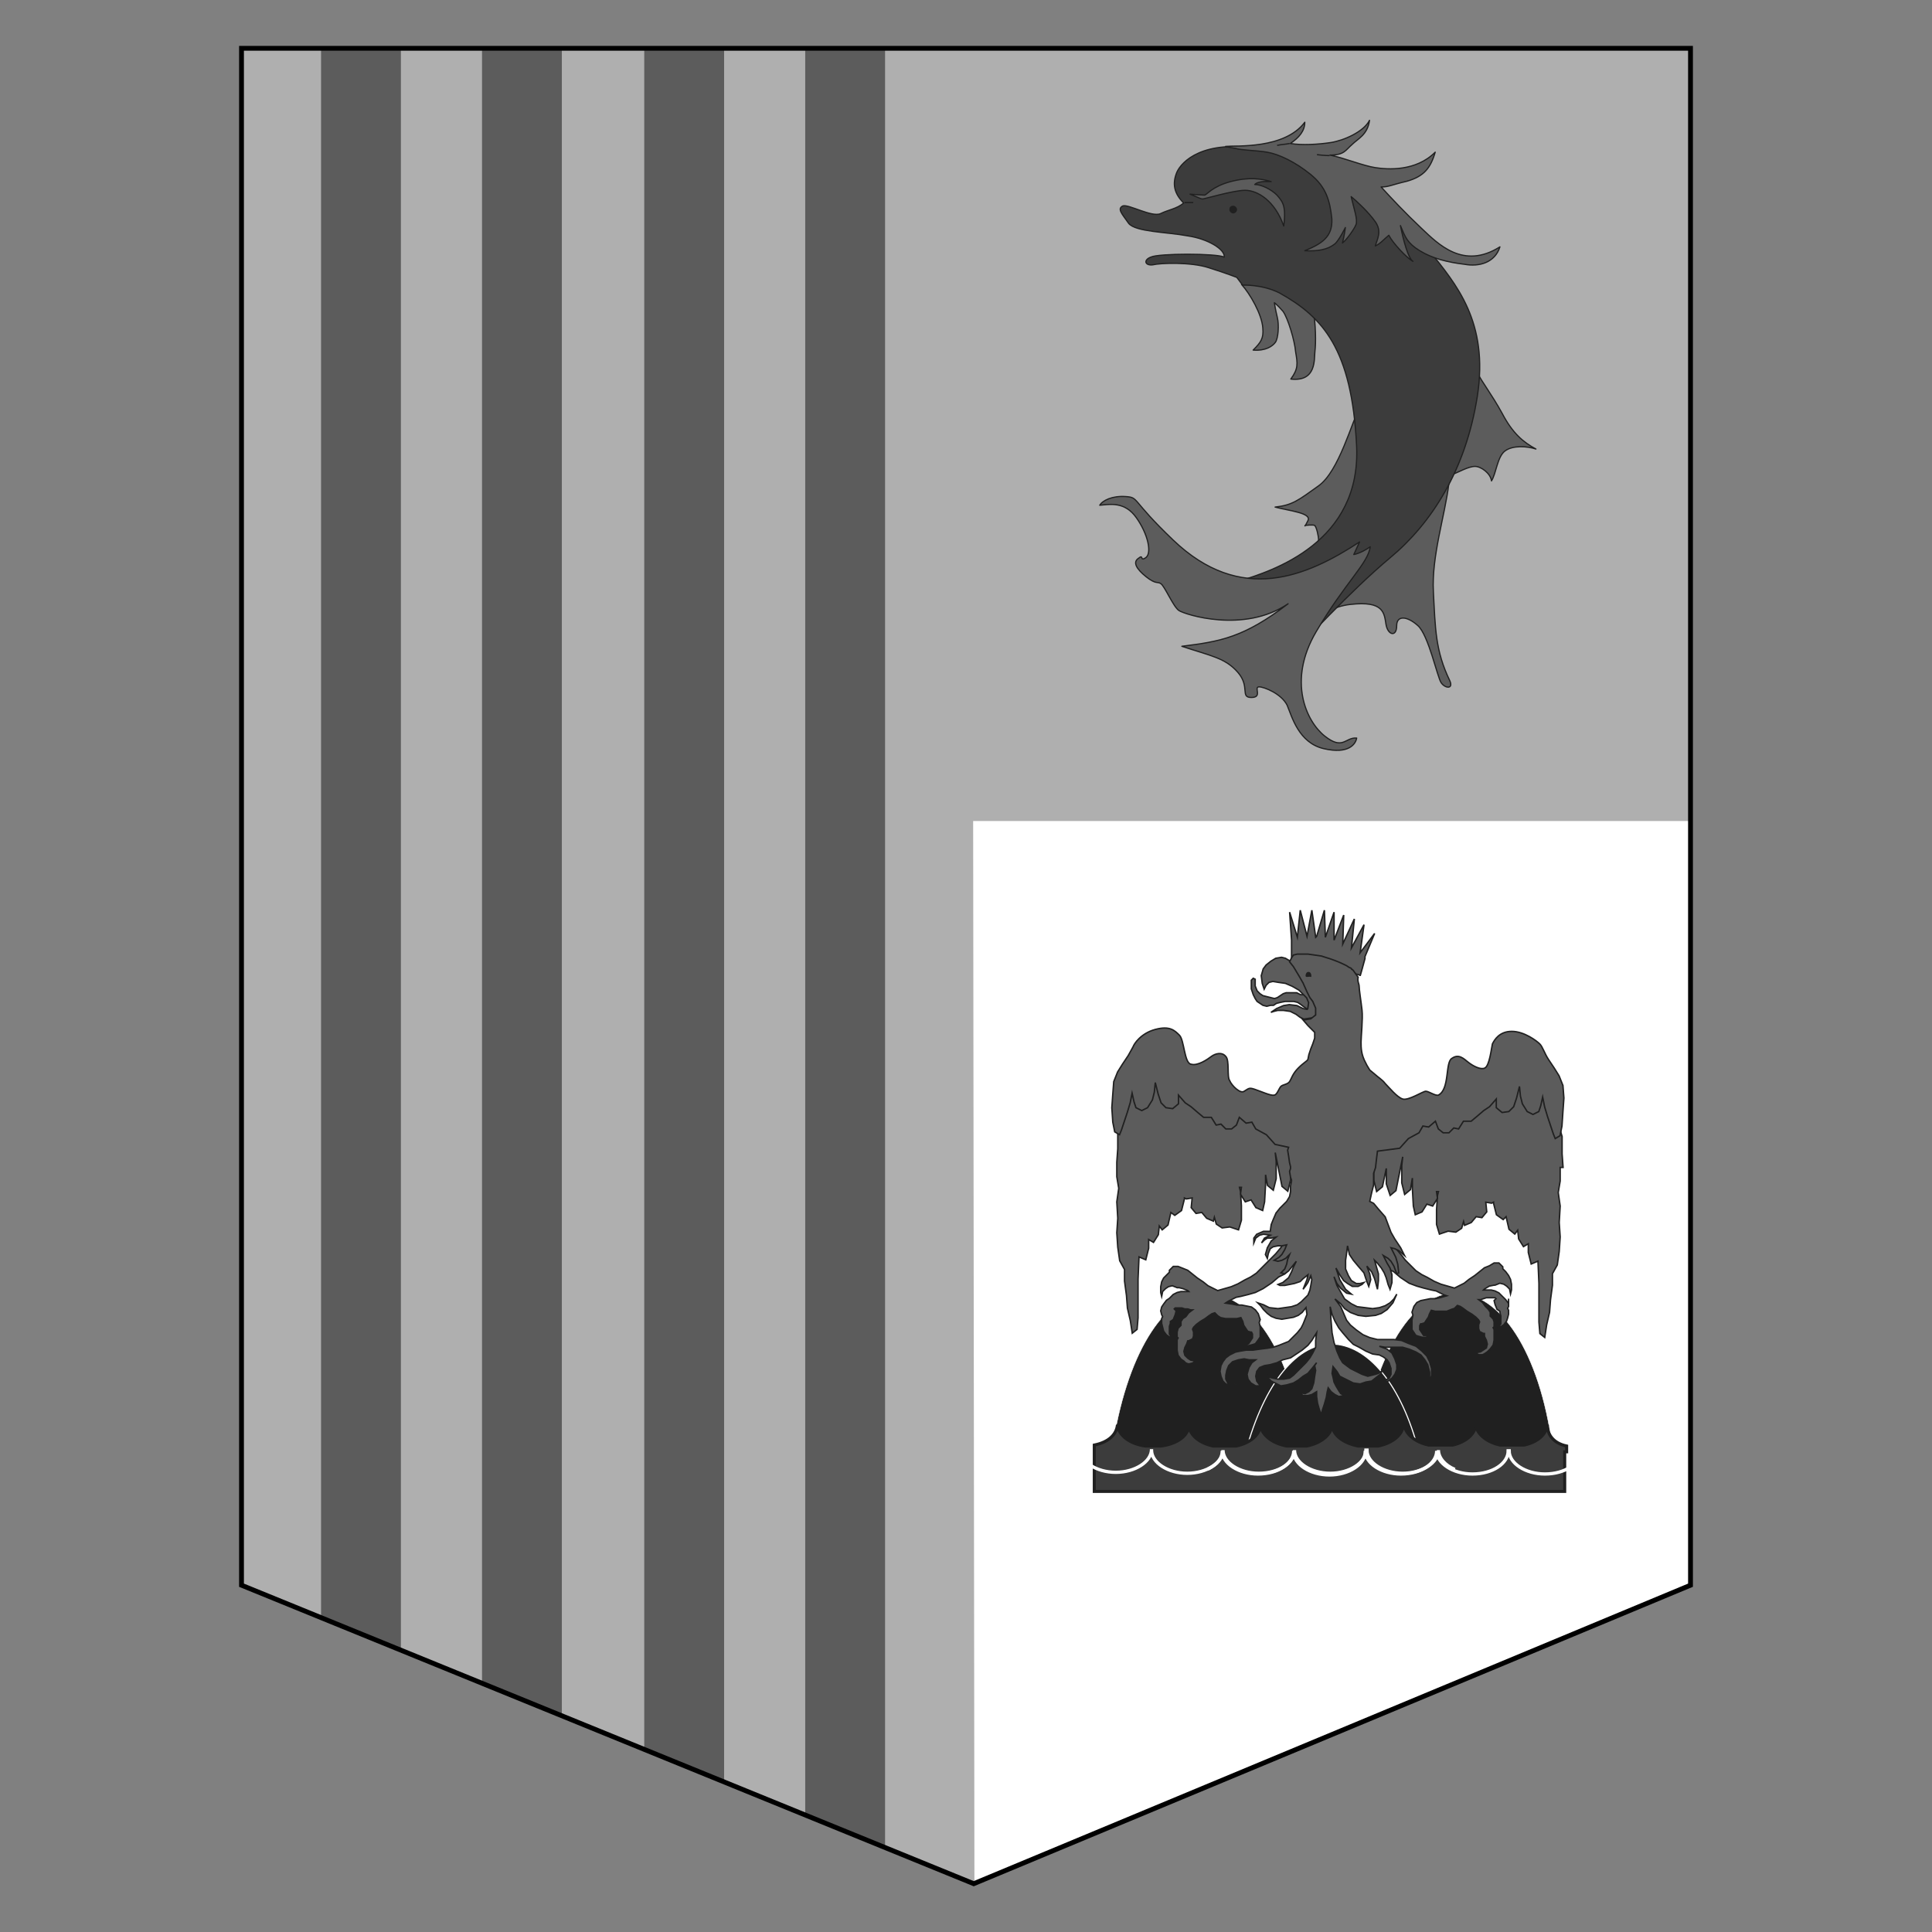 <svg xmlns="http://www.w3.org/2000/svg" xmlns:xlink="http://www.w3.org/1999/xlink" id="Calque_1" x="0px" y="0px" viewBox="0 0 200 200" style="enable-background:new 0 0 200 200;" xml:space="preserve"><rect x="0" y="0" width="200" height="200" fill="#808080" stroke="none"/> <style type="text/css"> .st0{clip-path:url(#SVGID_00000142868593906769568150000001379016092270390931_);} .st1{fill:#AFAFAF;} .st2{fill:#FFFFFF;} .st3{fill:#5C5C5C;} .st4{fill:none;stroke:#000000;stroke-width:0.5;stroke-miterlimit:10;} .st5{fill:#202020;stroke:#FFFFFF;stroke-width:4.533333e-02;stroke-miterlimit:5.333;} .st6{fill:#202020;stroke:#FFFFFF;stroke-width:0.113;stroke-miterlimit:5.333;} .st7{fill:none;stroke:#202020;stroke-width:0.149;stroke-miterlimit:5.333;} .st8{fill:#3C3C3C;} .st9{fill:none;stroke:#202020;stroke-width:0.315;stroke-miterlimit:5.333;} .st10{fill:none;stroke:#FFFFFF;stroke-width:0.339;stroke-miterlimit:5.333;} .st11{fill:#202020;} .st12{fill:none;stroke:#202020;stroke-width:0.125;stroke-linejoin:round;stroke-miterlimit:5.333;} </style> <g> <g> <defs> <polygon id="SVGID_1_" points="175,164.1 175,5 25,5 25,164.1 100.8,195 "></polygon> </defs> <clipPath id="SVGID_00000155851398751419382660000008278300170363938477_"> <use xlink:href="#SVGID_1_" style="overflow:visible;"></use> </clipPath> <g style="clip-path:url(#SVGID_00000155851398751419382660000008278300170363938477_);"> <g> <g id="g14" transform="matrix(1.333,0,0,-1.333,-330.007,935.599)"> <g id="g20" transform="translate(529.17,548.818)"> <path id="path22" class="st1" d="M-146.4,5.2l-0.4,158.5h-120.1l0.4-158.5C-266.5,5.2-146.4,5.2-146.4,5.2z"></path> </g> <g id="g24" transform="translate(525.041,564.514)"> <path id="path26" class="st2" d="M-146.5,5.4l3.9,68.2h-59.3l0.1-83.4L-146.5,5.4z"></path> </g> <path id="path28" class="st3" d="M278.7,712.5h-6.2V572.4h6.2V712.5z"></path> <path id="path30" class="st3" d="M291.2,712.5H285V567.2h6.2V712.5z"></path> <path id="path32" class="st3" d="M303.8,712.5h-6.2V561.6h6.2V712.5z"></path> <path id="path34" class="st3" d="M316.3,712.5h-6.2V557.1h6.2V712.5z"></path> </g> </g> </g> </g> <g> <path id="path38" class="st4" d="M175,164.1V5H25v159.1l75.8,30.9L175,164.1z"></path> </g> </g> <g id="g48" transform="translate(514.593,583.732)"> <path id="path50" class="st5" d="M-353.9-434c-1.3-9.8-5.4-15.9-10-15.9c-4.7,0-8.8,7.1-10,17.4"></path> </g> <g id="g52" transform="translate(495.737,582.517)"> <path id="path54" class="st5" d="M-360.6-431.2c-1-10.7-5.3-17.4-10.2-17.4c-4.5,0-8.4,6.5-9.8,16.1"></path> </g> <g id="g56" transform="translate(504.39,583.227)"> <path id="path58" class="st6" d="M-357.5-432.9c-1.8-7-5.3-11.2-9.1-11.2s-7.2,4.6-9,11.8"></path> </g> <g id="g60" transform="translate(495.336,618.269)"> <path id="path62" class="st3" d="M-360.7-515.3l-0.4-0.2h-0.4h-0.3h-0.4l-0.3,0.1l-0.3,0.2l-0.3,0.2l-0.3,0.1l-0.4-0.1l-0.4-0.1 l-0.4-0.1l-0.3-0.2l-0.3-0.3l-0.2-0.5v-0.4v-0.3l-0.2-0.1l-0.2,0.2v0.4v0.5l0.2,0.6l0.2,0.4l0.2,0.3l0.3,0.2l0.3,0.2l0.4,0.1 l0.4-0.1h0.3l0.3-0.2l0.4-0.1l0.5-0.1h0.5h0.4l0.4,0.1l0.3,0.2l0.4,0.3l0.3,0.2l0.3,0.1l0.1-0.4l-0.1-0.5l-0.2-0.3l-0.2-0.2 l-0.2-0.2L-360.7-515.3z"></path> </g> <g id="g64" transform="translate(495.336,618.269)"> <path id="path66" class="st7" d="M-360.7-515.3l-0.4-0.2h-0.4h-0.3h-0.4l-0.3,0.1l-0.3,0.2l-0.3,0.2l-0.3,0.1l-0.4-0.1l-0.4-0.1 l-0.4-0.1l-0.3-0.2l-0.3-0.3l-0.2-0.5v-0.4v-0.3l-0.2-0.1l-0.2,0.2v0.4v0.5l0.2,0.6l0.2,0.4l0.2,0.3l0.3,0.2l0.3,0.2l0.4,0.1 l0.4-0.1h0.3l0.3-0.2l0.4-0.1l0.5-0.1h0.5h0.4l0.4,0.1l0.3,0.2l0.4,0.3l0.3,0.2l0.3,0.1l0.1-0.4l-0.1-0.5l-0.2-0.3l-0.2-0.2 l-0.2-0.2L-360.7-515.3z"></path> </g> <g id="g68" transform="translate(495.866,617.098)"> <path id="path70" class="st3" d="M-360.5-512.6l-0.5-0.1l-0.6-0.3l-0.8-0.1l-0.6,0.1l-0.7,0.3l-0.6,0.4l0.3-0.1l0.4-0.1h0.6 l0.7,0.1l0.6,0.3l0.4,0.3l0.4,0.2l2.6-0.4l-0.1-2.1l-1.5-1.5l-1-0.1l-0.3-1.6l-0.7,0.2l-0.4-0.5l-0.5-0.3l-0.4-0.1l-0.6,0.1 l-0.5,0.3l-0.5,0.4l-0.3,0.4l-0.2,0.7l0.1,0.8l0.2,0.6l0.2-0.4l0.3-0.3l0.4-0.1l0.6,0.1l0.7,0.1l0.7,0.3l0.7,0.4l0.4,0.4l0.4,0.4 l0.2,0.5L-360.5-512.6z"></path> </g> <g id="g72" transform="translate(495.866,617.098)"> <path id="path74" class="st7" d="M-360.5-512.6l-0.5-0.1l-0.6-0.3l-0.8-0.1l-0.6,0.1l-0.7,0.3l-0.6,0.4l0.3-0.1l0.4-0.1h0.6 l0.7,0.1l0.6,0.3l0.4,0.3l0.4,0.2l2.6-0.4l-0.1-2.1l-1.5-1.5l-1-0.1l-0.3-1.6l-0.7,0.2l-0.4-0.5l-0.5-0.3l-0.4-0.1l-0.6,0.1 l-0.5,0.3l-0.5,0.4l-0.3,0.4l-0.2,0.7l0.1,0.8l0.2,0.6l0.2-0.4l0.3-0.3l0.4-0.1l0.6,0.1l0.7,0.1l0.7,0.3l0.7,0.4l0.4,0.4l0.4,0.4 l0.2,0.5L-360.5-512.6"></path> </g> <g id="g76" transform="translate(501.002,622.926)"> <path id="path78" class="st3" d="M-358.7-526.3l-1.5,2l0.4-2.9l-1.3,2.4l0.3-3l-1.2,2.6l0.1-3l-1,2.6v-2.9l-0.9,2.6l-0.1-2.8 l-0.8,2.7l-0.1,0.1l-0.4-2.8l-0.5,2.7l-0.7-2.7l-0.3,2.8l-0.8-2.6l0.2,2.9l0,0v1v0.6l0,0l0,0v0.4c0,0.1,1.1,0,1.1,0l4.8,1.3 c0.3,0.2,1.2,0.2,1.2,0.4l0.2-0.7l0,0l0.3-1.1l0,0l0,0v-0.2L-358.7-526.3z"></path> </g> <g id="g80" transform="translate(501.002,622.926)"> <path id="path82" class="st7" d="M-358.7-526.3l-1.5,2l0.4-2.9l-1.3,2.4l0.3-3l-1.2,2.6l0.1-3l-1,2.6v-2.9l-0.9,2.6l-0.1-2.8 l-0.8,2.7l-0.1,0.1l-0.4-2.8l-0.5,2.7l-0.7-2.7l-0.3,2.8l-0.8-2.6l0.2,2.9l0,0v1v0.6l0,0l0,0v0.4c0,0.1,1.1,0,1.1,0l4.8,1.3 c0.3,0.2,1.2,0.2,1.2,0.4l0.2-0.7l0,0l0.3-1.1l0,0l0,0v-0.2L-358.7-526.3z"></path> </g> <g id="g84" transform="translate(515.679,583.291)"> <path id="path86" class="st8" d="M-353.5-433v-0.6c-1.4-0.3-2-1.2-2-2.2c-0.1,1-1,1.8-2.4,2.1h-2.5c-1.4-0.3-2.5-1.2-2.5-2.2l0,0 c0,1-1,1.9-2.4,2.2h-2.5c-1.4-0.3-2.5-1.2-2.5-2.2h-0.1c0,1.1-1.1,2-2.6,2.3h-2.1c-1.5-0.3-2.6-1.1-2.7-2.2c0,1-1.1,1.9-2.6,2.2 h-2.1c-1.5-0.3-2.5-1.1-2.7-2.1c-0.1,1-1.1,1.8-2.5,2.1h-2.4c-1.4-0.3-2.4-1.1-2.5-2.1c-0.1,1.1-1.3,1.9-2.9,2.1h-1.6 c-1.6-0.2-2.8-1.1-2.9-2.2c-0.1,1-0.9,1.8-2.4,2.1v0.3v4.5h2.2h44.9h1.6v-4.1L-353.5-433L-353.5-433z"></path> </g> <g id="g88" transform="translate(515.679,583.291)"> <path id="path90" class="st9" d="M-353.5-433v-0.6c-1.4-0.3-2-1.2-2-2.2c-0.1,1-1,1.8-2.4,2.1h-2.5c-1.4-0.3-2.5-1.2-2.5-2.2l0,0 c0,1-1,1.9-2.4,2.2h-2.5c-1.4-0.3-2.5-1.2-2.5-2.2h-0.1c0,1.1-1.1,2-2.6,2.3h-2.1c-1.5-0.3-2.6-1.1-2.7-2.2c0,1-1.1,1.9-2.6,2.2 h-2.1c-1.5-0.3-2.5-1.1-2.7-2.1c-0.1,1-1.1,1.8-2.5,2.1h-2.4c-1.4-0.3-2.4-1.1-2.5-2.1c-0.1,1.1-1.3,1.9-2.9,2.1h-1.6 c-1.6-0.2-2.8-1.1-2.9-2.2c-0.1,1-0.9,1.8-2.4,2.1v0.3v4.5h2.2h44.9h1.6v-4.1L-353.5-433L-353.5-433z"></path> </g> <g id="g92" transform="translate(494.611,606.914)"> <path id="path94" class="st3" d="M-361-488.6l-1.6-1.6l0,0l0,0l-0.4-0.4l0.1,0.3l-1-0.3l0.8-2l-4-1l-4.2-1.6l-2.1-3.2l-3,0.1 l-0.7,3l-0.3,0.9l-0.8,0.1v2.3l-0.7,2.2v1.8l-0.1,1.4v1.5l0.2,1.2l-0.2,1.4l0.1,1.7l-0.1,1.5l0.1,1.5l0.2,1.4l0.5,0.9v1.2l0.2,1.5 l0.1,1.3l0.3,1.3l0.2,1.3l0.5-0.4l0.1-1.2v-1.8v-2.2l0.1-2.3l0.7,0.3l0.3-1.2v-0.9l0.5,0.3l0.5-0.8l0.1-0.9l0.3,0.4l0.6-0.5 l0.3-1.3l0.4,0.3l0.7-0.5l0.3-1.2v-0.1l0.2,0.1l0.6-0.1l-0.1,1l0.5,0.6l0.6-0.1l0.5,0.6l0.7,0.3l0.1-0.4l0.2,0.7l0.6,0.4l0.8-0.1 l0.9,0.3l0.3-1v-1.5l-0.1-1.5l-0.1-0.4h0.2l-0.1,0.7l0.5,0.8l0.6-0.2l0.5,0.8l0.7,0.3l0.2-0.9l0.1-1.8v-1l0.2,1.1l0.6,0.5l0.3-1.2 v-1.8l-0.1-0.9l0.7,3.5l0.6,0.5l0.3-1.2v-1.8L-361-488.6z"></path> </g> <g id="g96" transform="translate(494.611,606.914)"> <path id="path98" class="st7" d="M-361-488.6l-1.6-1.6l0,0l0,0l-0.4-0.4l0.1,0.3l-1-0.3l0.8-2l-4-1l-4.2-1.6l-2.1-3.2l-3,0.1 l-0.7,3l-0.3,0.9l-0.8,0.1v2.3l-0.7,2.2v1.8l-0.1,1.4v1.5l0.2,1.2l-0.2,1.4l0.1,1.7l-0.1,1.5l0.1,1.5l0.2,1.4l0.5,0.9v1.2l0.2,1.5 l0.1,1.3l0.3,1.3l0.2,1.3l0.5-0.4l0.1-1.2v-1.8v-2.2l0.1-2.3l0.7,0.3l0.3-1.2v-0.9l0.5,0.3l0.5-0.8l0.1-0.9l0.3,0.4l0.6-0.5 l0.3-1.3l0.4,0.3l0.7-0.5l0.3-1.2v-0.1l0.2,0.1l0.6-0.1l-0.1,1l0.5,0.6l0.6-0.1l0.5,0.6l0.7,0.3l0.1-0.4l0.2,0.7l0.6,0.4l0.8-0.1 l0.9,0.3l0.3-1v-1.5l-0.1-1.5l-0.1-0.4h0.2l-0.1,0.7l0.5,0.8l0.6-0.2l0.5,0.8l0.7,0.3l0.2-0.9l0.1-1.8v-1l0.2,1.1l0.6,0.5l0.3-1.2 v-1.8l-0.1-0.9l0.7,3.5l0.6,0.5l0.3-1.2v-1.8L-361-488.6z"></path> </g> <g id="g100" transform="translate(515.409,605.052)"> <path id="path102" class="st3" d="M-353.6-484.2l-0.1-1.4v-1.8l-0.6-2c0-0.2,0-0.4-0.1-0.6v-1.9h-0.4c-0.3-1.5-0.8-2.6-1.1-3.1 c-0.7-1-4.3,0.7-5.6,0.9c-1.3,0.2-3.1,0.5-3.1,0.5s-0.4,1.7-2.2,2.4c-1.8,0.7-4.1,0.5-4.1,0.5l-0.7,2.7l-1.5,1.5l-0.1,1.8v1.8 l0.3,1.2l0.6-0.5l0.4-1.9v1.6l0.4,1.2l0.6-0.5l0.7-3.5l-0.1,0.9v1.8l0.3,1.2l0.6-0.5l0.2-1.2v1.1l0.1,1.8l0.2,0.9l0.7-0.3l0.5-0.8 l0.6,0.2l0.5-0.8l-0.1-0.7h0.2l-0.1,0.4l-0.1,1.5v1.5l0.3,1l0.9-0.3l0.8,0.1l0.6-0.4l0.2-0.7l0.1,0.4l0.7-0.3l0.5-0.6l0.6,0.1 l0.5-0.6l-0.1-1l0.6,0.1l0.2-0.1v0.1l0.3,1.2l0.7,0.5l0.3-0.3l0.3,1.3l0.6,0.5l0.3-0.4l0.1,0.9l0.5,0.8l0.5-0.3v0.9l0.3,1.2 l0.7-0.3l0.1,2.3v2.2v1.8l0.1,1.2l0.5,0.4l0.2-1.3l0.3-1.3l0.1-1.3l0.2-1.5v-1.2l0.5-0.9l0.2-1.4l0.1-1.5l-0.1-1.5l0.1-1.7 l-0.2-1.4l0.2-1.2v-1.4L-353.6-484.2L-353.6-484.2z"></path> </g> <g id="g104" transform="translate(515.409,605.052)"> <path id="path106" class="st7" d="M-353.6-484.2l-0.1-1.4v-1.8l-0.6-2c0-0.2,0-0.4-0.1-0.6v-1.9h-0.4c-0.3-1.5-0.8-2.6-1.1-3.1 c-0.7-1-4.3,0.7-5.6,0.9c-1.3,0.2-3.1,0.5-3.1,0.5s-0.4,1.7-2.2,2.4c-1.8,0.7-4.1,0.5-4.1,0.5l-0.7,2.7l-1.5,1.5l-0.1,1.8v1.8 l0.3,1.2l0.6-0.5l0.4-1.9v1.6l0.4,1.2l0.6-0.5l0.7-3.5l-0.1,0.9v1.8l0.3,1.2l0.6-0.5l0.2-1.2v1.1l0.1,1.8l0.2,0.9l0.7-0.3l0.5-0.8 l0.6,0.2l0.5-0.8l-0.1-0.7h0.2l-0.1,0.4l-0.1,1.5v1.5l0.3,1l0.9-0.3l0.8,0.1l0.6-0.4l0.2-0.7l0.1,0.4l0.7-0.3l0.5-0.6l0.6,0.1 l0.5-0.6l-0.1-1l0.6,0.1l0.2-0.1v0.1l0.3,1.2l0.7,0.5l0.3-0.3l0.3,1.3l0.6,0.5l0.3-0.4l0.1,0.9l0.5,0.8l0.5-0.3v0.9l0.3,1.2 l0.7-0.3l0.1,2.3v2.2v1.8l0.1,1.2l0.5,0.4l0.2-1.3l0.3-1.3l0.1-1.3l0.2-1.5v-1.2l0.5-0.9l0.2-1.4l0.1-1.5l-0.1-1.5l0.1-1.7 l-0.2-1.4l0.2-1.2v-1.4L-353.6-484.2L-353.6-484.2z"></path> </g> <g id="g108" transform="translate(507.106,581.914)"> <path id="path110" class="st10" d="M-356.5-429.8c-1-0.4-1.7-1.2-1.7-2l0,0c0,1.3-1.7,2.4-3.7,2.4s-3.7-1.1-3.7-2.4h-0.1 c0,1.3-1.7,2.4-3.7,2.4s-3.7-1.1-3.7-2.4l0,0c0,1.3-1.6,2.4-3.7,2.4c-2,0-3.7-1.1-3.7-2.4l0,0c0,1.3-1.7,2.4-3.7,2.4 s-3.7-1.1-3.7-2.4v-0.1c0,1.3-1.7,2.4-3.7,2.4s-3.7-1.1-3.7-2.4l0,0c0,0.8-0.5,1.4-1.5,1.9"></path> </g> <g id="g112" transform="translate(518.026,581.887)"> <path id="path114" class="st10" d="M-352.7-429.7c-1-0.4-1.7-1.2-1.7-2l0,0c0,1.3-1.6,2.4-3.7,2.4c-2,0-3.7-1.1-3.7-2.4h-0.1 c0,1.3-1.6,2.4-3.7,2.4c-2,0-3.7-1.1-3.7-2.4l0,0c0,1.3-1.6,2.4-3.7,2.4c-2,0-3.7-1.1-3.7-2.4v0.1c0,1.3-1.7,2.4-3.7,2.4 s-3.7-1.1-3.7-2.4v-0.1c0,1.3-1.6,2.4-3.7,2.4c-2,0-3.7-1.1-3.7-2.4l0,0c0,0.8-0.5,1.4-1.5,1.9"></path> </g> <g id="g116" transform="translate(511.268,594.639)"> <path id="path118" class="st3" d="M-355.1-459.7l-0.3-0.4l-0.3-0.3l-0.4-0.4l-0.4-0.2l-0.4-0.1h-0.6h-0.2l0.1-0.1l0.5-0.3l0.5-0.1 c0.1,0,0.1,0,0.1,0l0,0l0.5-0.2l0.4,0.1l0.3,0.2l0.3,0.3l0.1,0.5l0.1-0.4v-0.6l-0.1-0.5l-0.2-0.4l-0.3-0.4l-0.3-0.3l0,0v-0.2 l-0.4-0.4h-0.5l-0.5,0.3l-0.5,0.2l-0.5,0.4l-0.5,0.4l-0.6,0.4l-0.5,0.4l-0.6,0.3l-0.4,0.2l-0.7-0.2l-0.7-0.2l-0.7-0.3l-0.7-0.4 l-0.6-0.3l-0.6-0.4l-0.6-0.6l-0.5-0.5l-0.3-0.4l-0.5-0.6l-0.5-0.6l-0.5-0.7l-1.8-0.5l1.3,3.2l0.5,0.5l0.6,0.3l0.7,0.6l0.9,0.6 l0.8,0.3l0.7,0.2l0.8,0.2l0.5,0.1l0.8,0.4l0.3,0.1l-0.7,0.2l-0.5,0.1h-0.5l-0.5,0.1l-0.5,0.1l-0.4,0.2l-0.3,0.4l-0.2,0.6l0.1,0.3 l0,0l-0.1,0.5v0.5v0.5l0.2,0.3l0.2,0.3l0.3,0.1l0.4,0.1h0.3l0.3-0.1l-0.2-0.1h-0.3l-0.2-0.3l-0.2-0.3v-0.4l0.1-0.2h0.1l0.3-0.1 l0.2-0.3l0.2-0.3l0.1-0.3l0.2-0.4l0.4,0.1h0.6h0.6l0.5-0.2l0.3-0.1l0.3-0.3l0.3,0.1l0.3,0.2l0.4,0.3l0.5,0.3l0.4,0.3l0.3,0.3 l0.1,0.2l-0.1,0.3v0.4l0.1,0.3l0.4,0.2h0.1v0.3l0.2,0.4l0.1,0.4l-0.1,0.4l-0.3,0.2l-0.3,0.2l-0.5,0.1l0.3,0.2h0.4l0.2-0.1l0.3-0.2 l0.3-0.3l0.3-0.4l0.1-0.5v-0.6v-0.5l-0.1-0.2l0.1-0.1v-0.5l-0.1-0.3l-0.3-0.3v-0.4l-0.2-0.3l-0.3-0.3l-0.3-0.4l-0.4-0.3h0.2 l0.3-0.1l0.3-0.1h0.3h0.4h0.2l0.1,0.1l-0.2,0.2l0.1,0.4l0.2,0.5l0.3,0.2v0.1l0.1,0.4v0.4v0.4l-0.2,0.3h0.2l0.3-0.2l0.3-0.4l0.1-0.3 l0.1-0.4v-0.4l-0.1-0.2l0.1-0.2L-355.1-459.7l0-0.5L-355.1-459.7z"></path> </g> <g id="g120" transform="translate(511.268,594.639)"> <path id="path122" class="st7" d="M-355.1-459.7l-0.3-0.4l-0.3-0.3l-0.4-0.4l-0.4-0.2l-0.4-0.1h-0.6h-0.2l0.1-0.1l0.5-0.3l0.5-0.1 c0.1,0,0.1,0,0.1,0l0,0l0.5-0.2l0.4,0.1l0.3,0.2l0.3,0.3l0.1,0.5l0.1-0.4v-0.6l-0.1-0.5l-0.2-0.4l-0.3-0.4l-0.3-0.3l0,0v-0.2 l-0.4-0.4h-0.5l-0.5,0.3l-0.5,0.2l-0.5,0.4l-0.5,0.4l-0.6,0.4l-0.5,0.4l-0.6,0.3l-0.4,0.2l-0.7-0.2l-0.7-0.2l-0.7-0.3l-0.7-0.4 l-0.6-0.3l-0.6-0.4l-0.6-0.6l-0.5-0.5l-0.3-0.4l-0.5-0.6l-0.5-0.6l-0.5-0.7l-1.8-0.5l1.3,3.2l0.5,0.5l0.6,0.3l0.7,0.6l0.9,0.6 l0.8,0.3l0.7,0.2l0.8,0.2l0.5,0.1l0.8,0.4l0.3,0.1l-0.7,0.2l-0.5,0.1h-0.5l-0.5,0.1l-0.5,0.1l-0.4,0.2l-0.3,0.4l-0.2,0.6l0.1,0.3 l0,0l-0.1,0.5v0.5v0.5l0.2,0.3l0.2,0.3l0.3,0.1l0.4,0.1h0.3l0.3-0.1l-0.2-0.1h-0.3l-0.2-0.3l-0.2-0.3v-0.4l0.1-0.2h0.1l0.3-0.1 l0.2-0.3l0.2-0.3l0.1-0.3l0.2-0.4l0.4,0.1h0.6h0.6l0.5-0.2l0.3-0.1l0.3-0.3l0.3,0.1l0.3,0.2l0.4,0.3l0.5,0.3l0.4,0.3l0.3,0.3 l0.1,0.2l-0.1,0.3v0.4l0.1,0.3l0.4,0.2h0.1v0.3l0.2,0.4l0.1,0.4l-0.1,0.4l-0.3,0.2l-0.3,0.2l-0.5,0.1l0.3,0.2h0.4l0.2-0.1l0.3-0.2 l0.3-0.3l0.3-0.4l0.1-0.5v-0.6v-0.5l-0.1-0.2l0.1-0.1v-0.5l-0.1-0.3l-0.3-0.3v-0.4l-0.2-0.3l-0.3-0.3l-0.3-0.4l-0.4-0.3h0.2 l0.3-0.1l0.3-0.1h0.3h0.4h0.2l0.1,0.1l-0.2,0.2l0.1,0.4l0.2,0.5l0.3,0.2v0.1l0.1,0.4v0.4v0.4l-0.2,0.3h0.2l0.3-0.2l0.3-0.4l0.1-0.3 l0.1-0.4v-0.4l-0.1-0.2l0.1-0.2L-355.1-459.7l0-0.5L-355.1-459.7z"></path> </g> <g id="g124" transform="translate(494.156,599.399)"> <path id="path126" class="st3" d="M-361.1-470.9l-0.5,0.7l-0.5,0.6l-0.5,0.5l-0.4,0.4l-0.5,0.5l-0.6,0.6l-0.6,0.4l-0.6,0.3 l-0.7,0.4l-0.7,0.3l-0.7,0.2l-0.7,0.2l-0.4-0.2l-0.6-0.3l-0.5-0.4l-0.6-0.4l-0.5-0.4l-0.5-0.4l-0.5-0.2l-0.5-0.2h-0.5l-0.4,0.4v0.2 l0,0l-0.3,0.3l-0.3,0.3l-0.2,0.4l-0.1,0.5v0.6l0.1,0.4l0.1-0.5l0.3-0.3l0.3-0.2l0.4-0.1l0.5,0.2l0,0c0.1,0,0.1,0,0.2,0l0.4,0.1 l0.5,0.2l0.1,0.1h-0.2h-0.6l-0.4,0.1l-0.4,0.2l-0.4,0.4l-0.3,0.2l-0.3,0.4l-0.2,0.3l-0.1,0.4l0.1,0.4l0.1,0.2l-0.1,0.2v0.5l0.1,0.4 l0.1,0.4l0.3,0.4l0.3,0.2h0.2l-0.2-0.3v-0.4v-0.4l0.1-0.3v-0.2l0.3-0.2l0.2-0.5l0.1-0.4l-0.2-0.2l0.1-0.1h0.3h0.4l0.3,0.1h0.3 l0.3,0.1h0.2l-0.4,0.3l-0.3,0.4l-0.3,0.2l-0.2,0.3v0.4l-0.3,0.3l-0.1,0.4v0.5l0.1,0.1l-0.1,0.2v0.5v0.6l0.1,0.5l0.3,0.4l0.3,0.2 l0.2,0.2l0.3,0.1l0.4-0.1l0.3-0.2l-0.5-0.1l-0.3-0.2l-0.3-0.3l-0.1-0.4l0.1-0.4l0.2-0.4l0.1-0.3h0.1l0.4-0.2l0.1-0.3v-0.4l-0.1-0.3 l0.1-0.2l0.3-0.3l0.4-0.3l0.5-0.3l0.4-0.3l0.3-0.2l0.3-0.1l0.3,0.3l0.3,0.2l0.5,0.1h0.6h0.6l0.4-0.1l0.2,0.4l0.1,0.4l0.2,0.3 l0.2,0.3l0.3,0.1h0.1l0.1,0.2v0.4l-0.2,0.3l-0.2,0.3l-0.3,0.1h-0.3l0.3,0.1h0.3l0.4-0.1l0.3-0.1l0.3-0.4l0.2-0.3v-0.5v-0.5 l-0.1-0.5l0,0l0.1-0.3l-0.2-0.6l-0.3-0.4l-0.4-0.3l-0.5-0.1l-0.5-0.1h-0.5l-0.5-0.1l-0.7-0.1l0.3-0.2l0.8-0.4l0.5-0.1l0.8-0.2 l0.7-0.2l0.8-0.4l0.9-0.6l0.7-0.6l0.6-0.3l0.5-0.5l1.3-3.2L-361.1-470.9z"></path> </g> <g id="g128" transform="translate(494.156,599.399)"> <path id="path130" class="st7" d="M-361.1-470.9l-0.5,0.7l-0.5,0.6l-0.5,0.5l-0.4,0.4l-0.5,0.5l-0.6,0.6l-0.6,0.4l-0.6,0.3 l-0.7,0.4l-0.7,0.3l-0.7,0.2l-0.7,0.2l-0.4-0.2l-0.6-0.3l-0.5-0.4l-0.6-0.4l-0.5-0.4l-0.5-0.4l-0.5-0.2l-0.5-0.2h-0.5l-0.4,0.4v0.2 l0,0l-0.3,0.3l-0.3,0.3l-0.2,0.4l-0.1,0.5v0.6l0.1,0.4l0.1-0.5l0.3-0.3l0.3-0.2l0.4-0.1l0.5,0.2l0,0c0.1,0,0.1,0,0.2,0l0.4,0.1 l0.5,0.2l0.1,0.1h-0.2h-0.6l-0.4,0.1l-0.4,0.2l-0.4,0.4l-0.3,0.2l-0.3,0.4l-0.2,0.3l-0.1,0.4l0.1,0.4l0.1,0.2l-0.1,0.2v0.5l0.1,0.4 l0.1,0.4l0.3,0.4l0.3,0.2h0.2l-0.2-0.3v-0.4v-0.4l0.1-0.3v-0.2l0.3-0.2l0.2-0.5l0.1-0.4l-0.2-0.2l0.1-0.1h0.3h0.4l0.3,0.1h0.3 l0.3,0.1h0.2l-0.4,0.3l-0.3,0.4l-0.3,0.2l-0.2,0.3v0.4l-0.3,0.3l-0.1,0.4v0.5l0.1,0.1l-0.1,0.2v0.5v0.6l0.1,0.5l0.3,0.4l0.3,0.2 l0.2,0.2l0.3,0.1l0.4-0.1l0.3-0.2l-0.5-0.1l-0.3-0.2l-0.3-0.3l-0.1-0.4l0.1-0.4l0.2-0.4l0.1-0.3h0.1l0.4-0.2l0.1-0.3v-0.4l-0.1-0.3 l0.1-0.2l0.3-0.3l0.4-0.3l0.5-0.3l0.4-0.3l0.3-0.2l0.3-0.1l0.3,0.3l0.3,0.2l0.5,0.1h0.6h0.6l0.4-0.1l0.2,0.4l0.1,0.4l0.2,0.3 l0.2,0.3l0.3,0.1h0.1l0.1,0.2v0.4l-0.2,0.3l-0.2,0.3l-0.3,0.1h-0.3l0.3,0.1h0.3l0.4-0.1l0.3-0.1l0.3-0.4l0.2-0.3v-0.5v-0.5 l-0.1-0.5l0,0l0.1-0.3l-0.2-0.6l-0.3-0.4l-0.4-0.3l-0.5-0.1l-0.5-0.1h-0.5l-0.5-0.1l-0.7-0.1l0.3-0.2l0.8-0.4l0.5-0.1l0.8-0.2 l0.7-0.2l0.8-0.4l0.9-0.6l0.7-0.6l0.6-0.3l0.5-0.5l1.3-3.2L-361.1-470.9z"></path> </g> <g id="g132" transform="translate(515.495,610.367)"> <path id="path134" class="st3" d="M-353.6-496.7l-0.1-1.3l-0.4-1l-0.5-0.8l-0.6-0.9c-0.4-0.6-0.6-1.3-0.9-1.6 c-0.3-0.3-1.6-1.3-2.9-1.3s-1.8,0.9-2,1.3c-0.1,0.4-0.3,2.3-0.8,2.5c-0.4,0.2-1.2-0.2-1.7-0.6s-1-0.9-1.7-0.4 c-0.7,0.4-0.2,3.2-1.4,3.8c-0.3,0.1-1-0.4-1.3-0.4s-1.8,1-2.4,0.8s-1.4-1.2-1.8-1.6c-0.3-0.4-0.8-0.7-1-0.9l-0.6-0.5l-0.3-0.5 l-0.1-0.2c-0.5-0.9-0.5-1.6-0.5-2.2s0.2-2.4,0.1-3.3s-0.3-2.1-0.3-2.5c0-0.2-0.2-0.5-0.1-0.9l0,0l-0.5-0.7l-0.1-0.1 c-0.1,0-0.1-0.1-0.1-0.1s-0.1-0.1-0.2-0.1l-0.3-0.2l-0.2-0.1c-0.6-0.3-1.4-0.6-2.1-0.8l-0.3-0.1l-0.7-0.1l-0.7-0.1h-0.6h-0.5 l-0.4,0.1l-0.2,0.3l-0.2,0.4l0.4,0.5l0.3,0.5l0.3,0.5l0.4,0.7l0.4,0.9l0.3,0.6l0.3,0.4l0.3,0.7v0.7l-0.5,0.4l-0.6,0.1l-0.3-0.1 l0.6,0.7l0.4,0.4l0.3,0.3v0.6l-0.2,0.6l-0.2,0.5l-0.2,0.6l-0.1,0.5c-0.1,0.2-0.4,0.3-1,0.9s-0.7,1.1-0.9,1.4 c-0.2,0.3-0.7,0.3-0.9,0.5s-0.4,0.9-0.7,0.9c-0.3,0.1-1.4-0.4-2-0.6s-0.6-0.1-1.1,0.2c-0.4,0.3-1.3-0.6-1.5-1.1 c-0.3-0.4,0-2.1-0.4-2.5c-0.4-0.5-1.1-0.3-1.5,0s-1.4,1-2.1,0.8c-0.7-0.1-0.7-2.5-1.2-3s-1-1-2.5-0.6s-2.2,1.5-2.3,1.8l-0.5,0.9 l-0.6,0.9l-0.5,0.8l-0.4,1l-0.1,1.3l-0.1,1.4l0.1,1.5l0.2,1l0.5,0.3l0.2-0.5l0.3-0.9l0.3-0.9l0.3-1l0.2-1l0.2,0.9l0.2,0.6l0.6,0.3 l0.6-0.3l0.5-0.8l0.2-0.8l0.1-1l0.3,1.2l0.3,0.9l0.5,0.5l0.7,0.1l0.6-0.5v-0.9l0.7,0.8l0.6,0.4l0.7,0.6l0.6,0.5h0.8l0.5,0.8 l0.5-0.1l0.5,0.5h0.6l0.5-0.4l0.3-0.8l0.7,0.6l0.6-0.1l0.4,0.7l1.1,0.6l0.9,1l1.4,0.3l0,0l-0.1,0.3l0.1,0.6l0.1,0.7l0.1,0.4v0.2 l-0.1,0.3l0.1,0.6l0.1,0.3v0.1l-0.1,0.5v0.6l-0.1,0.5l-0.3,0.5l-0.3,0.3l-0.4,0.4l-0.4,0.5l-0.3,0.7l-0.2,0.5l-0.1,0.7h-0.7 l-0.7,0.3l-0.3,0.4v0.5l0.2-0.5l0.4-0.3l0.4-0.1l0.7,0.1l-0.6,0.3l-0.3,0.5l0.3-0.3l0.3-0.2h0.4l0.5-0.1l-0.5,0.4l-0.4,0.7 l-0.2,0.7l0.2,0.4l0.1-0.5l0.2-0.5l0.3-0.2l0.5-0.1h0.4l0.5-0.1l-0.2,0.5l-0.3,0.5l-0.3,0.3l-0.5,0.3l0.4,0.1l0.4-0.1l0.4-0.2 l0.4-0.4l-0.2,0.5l-0.1,0.5l-0.2,0.5l-0.4,0.4l0.4,0.1l0.4-0.3l0.4-0.5l0.4-0.5l-0.3,0.6l-0.2,0.5l-0.3,0.6l-0.6,0.5l-0.5,0.2 l0.2,0.1h0.5l0.5-0.1l0.5-0.1l0.6-0.2l0.3-0.3l0.5-0.4l-0.1,0.5l-0.2,0.5l-0.2,0.5l0.3-0.4l0.2-0.3l0.3-0.7l0.1,0.4l-0.1,0.6 l-0.1,0.5l-0.2,0.5l-0.4,0.4l-0.3,0.3l-0.4,0.3l-0.6,0.2l-0.7,0.1l-0.7,0.1l-0.9-0.1l-0.6-0.3l-0.6-0.2l0.3,0.3l0.3,0.4l0.4,0.4 l0.4,0.3l0.5,0.2l0.6,0.1l0.6-0.1l0.6-0.1l0.5-0.2l0.4-0.3l0.4-0.5l0.1,0.7l-0.2,0.5l-0.2,0.5l-0.2,0.4l-0.4,0.5l-0.5,0.5l-0.4,0.4 l-0.5,0.2l-0.5,0.2l-0.6,0.2l-0.6,0.1l-0.8,0.1l-0.7,0.1h-0.7l-0.6,0.1l-0.5,0.1l-0.6,0.3l-0.4,0.3l-0.3,0.4l-0.2,0.4l-0.1,0.6 l0.1,0.5l0.2,0.5l0.3,0.3l0.3,0.1l0.4,0.1l0.4-0.1l0.3-0.5l-0.3,0.3l-0.3,0.2h-0.3l-0.3-0.2l-0.2-0.4v-0.4l0.1-0.5l0.2-0.5l0.4-0.4 l0.6-0.2l0.6-0.1l0.5,0.1h0.7l-0.4,0.3l-0.3,0.5l-0.2,0.7l0.1,0.5l0.3,0.4l0.5,0.3h0.7l-0.3-0.1l-0.3-0.4l-0.1-0.5l0.1-0.5l0.3-0.4 l0.5-0.2l0.6-0.1l0.7-0.2l0.6-0.3l0.8-0.2l0.6-0.4l0.6-0.4l0.6-0.5l0.4-0.5l0.5-0.8l-0.1,0.8v0.7l-0.3,0.6l-0.3,0.5l-0.4,0.5 l-0.5,0.5l-0.4,0.4l-0.4,0.4l-0.4,0.3l-0.6,0.1h-0.6l-0.5-0.1l-0.4-0.1l-0.6-0.5l0.4,0.5l0.4,0.4l0.6,0.3l0.4,0.2l0.6-0.1l0.7-0.2 l0.5-0.3l0.5-0.4l0.5-0.3l0.5-0.6l0.4-0.5l-0.2,0.3l0.1,0.5l-0.1,0.6l-0.1,0.7l-0.2,0.6l-0.3,0.3l-0.4,0.2l-0.6-0.1l0.4,0.3h0.5 l0.4-0.1l0.5-0.3v0.5l0.1,0.7l0.2,0.7l0.2,0.5l0.1-0.5l0.2-0.6l0.2-0.7l0.1-0.6l0.1-0.4l0.3,0.4l0.4,0.3l0.4,0.2l0.6-0.1l-0.4-0.2 l-0.2-0.3l-0.3-0.5l-0.2-0.4l-0.1-0.5l-0.1-0.4l0.1-0.7l0.4,0.5l0.3,0.5l0.6,0.3l0.4,0.2l0.4,0.2l0.7,0.1l0.6-0.2l0.6-0.1l0.5-0.4 l0.4-0.3l0.3-0.6l-0.2,0.3l-0.3,0.2l-0.3,0.1l-0.4,0.1l-0.4,0.1l-0.6-0.2l-0.6-0.3l-0.6-0.3l-0.4-0.3l-0.4-0.3l-0.3-0.5l-0.3-0.7 l-0.3-0.9l-0.2-1l-0.1-1.2l-0.1-1.5l0.2,0.8l0.3,0.7l0.4,0.7l0.4,0.5l0.6,0.7l0.5,0.5l0.6,0.3l0.7,0.4l0.7,0.3l0.7,0.1l0.4,0.2 l0.4,0.3l0.2,0.3l0.2,0.6v0.6l-0.2,0.4l-0.7,0.4l0.6-0.1l0.4-0.3l0.3-0.4l0.2-0.5v-0.5l-0.2-0.6l-0.3-0.6l-0.5-0.4l-0.8-0.3 l0.6,0.1h0.5h0.6h0.7l0.7,0.2l0.7,0.3l0.5,0.3l0.4,0.5l0.3,0.5l0.2,0.8v1.1l0.2-0.8v-0.7l-0.2-0.7l-0.3-0.6l-0.5-0.5l-0.6-0.5 l-0.8-0.3l-0.7-0.3l-0.8-0.1h-0.9h-0.8l-0.8-0.2l-0.7-0.3l-0.7-0.5l-0.6-0.5l-0.4-0.5l-0.3-0.7l-0.3-0.7l-0.6-0.8l0.6,0.5l0.4,0.5 l0.6,0.4l0.8,0.3l0.8,0.1l1-0.1l0.6-0.2l0.6-0.4l0.6-0.7l0.4-0.9l-0.3,0.5l-0.4,0.4l-0.5,0.3l-0.6,0.2l-0.7,0.1l-0.8-0.1l-0.8-0.1 l-0.6-0.3l-0.7-0.5l-0.4-0.7l-0.4-0.7l-0.3-0.9l0.3,0.7l0.4,0.5l0.6,0.5l0.5,0.1l-0.6-0.5l-0.3-0.5l-0.3-0.5l-0.4-1.2l0.4,0.7 l0.4,0.6l0.4,0.3l0.5,0.3h0.6l0.4-0.2l0.2-0.2l-0.4,0.1h-0.4l-0.5-0.3l-0.3-0.5l-0.3-0.7v-0.9l0.1-0.7l0.1-0.8l0.2,0.9l0.4,0.6 l0.5,0.6l0.6,0.7l0.3,0.9l0.2,0.5l0.2-0.7l-0.1-0.6l-0.3-0.8l0.5,0.6l0.3,0.7l0.3,1.1l0.1-0.9v-0.7l-0.2-0.7l-0.2-0.7l0.3,0.3 l0.4,0.5l0.3,0.5l0.2,0.5l0.2,0.7l0.2,0.5l0.2-0.7v-0.8l-0.2-0.7l-0.3-0.5l-0.4-0.8l0.5,0.3l0.3,0.3l0.3,0.5l0.3,0.8l0.2-0.1 l-0.1-0.9l-0.2-0.7l-0.3-0.6l-0.2-0.4l0.4,0.1l0.4,0.2l0.6,0.5l-0.4-0.8l-0.6-0.9l-0.4-0.7l-0.3-0.8l-0.3-0.8l-0.7-0.8l-0.5-0.6 l-0.4-0.2l0.2-0.9l0.2-0.8v-1v-0.2l0.2-0.6l0.1-0.9l0.1-0.8l2.3-0.3l0.9-1l1.1-0.6l0.4-0.7l0.6,0.1l0.7-0.6l0.3,0.8l0.5,0.4h0.6 l0.5-0.5l0.5,0.1l0.5-0.8h0.8l0.6-0.5l0.7-0.6l0.6-0.4l0.7-0.8v0.9l0.6,0.5l0.7-0.1l0.5-0.5l0.3-0.9l0.3-1.2l0.1,1l0.2,0.8l0.5,0.8 l0.6,0.3l0.6-0.3l0.2-0.6l0.2-0.9l0.2,1l0.3,1l0.3,0.9l0.3,0.9l0.2,0.5l0.5-0.3l0.2-1l0.1-1.5L-353.6-496.7z"></path> </g> <g id="g136" transform="translate(515.495,610.367)"> <path id="path138" class="st7" d="M-353.6-496.7l-0.1-1.3l-0.4-1l-0.5-0.8l-0.6-0.9c-0.4-0.6-0.6-1.3-0.9-1.6 c-0.3-0.3-1.6-1.3-2.9-1.3s-1.8,0.9-2,1.3c-0.1,0.4-0.3,2.3-0.8,2.5c-0.4,0.2-1.2-0.2-1.7-0.6s-1-0.9-1.7-0.4 c-0.7,0.4-0.2,3.2-1.4,3.8c-0.3,0.1-1-0.4-1.3-0.4s-1.8,1-2.4,0.8s-1.4-1.2-1.8-1.6c-0.3-0.4-0.8-0.7-1-0.9l-0.6-0.5l-0.3-0.5 l-0.1-0.2c-0.5-0.9-0.5-1.6-0.5-2.2s0.2-2.4,0.1-3.3s-0.3-2.1-0.3-2.5c0-0.2-0.2-0.5-0.1-0.9l0,0l-0.5-0.7l-0.1-0.1 c-0.1,0-0.1-0.1-0.1-0.1s-0.1-0.1-0.2-0.1l-0.3-0.2l-0.2-0.1c-0.6-0.3-1.4-0.6-2.1-0.8l-0.3-0.1l-0.7-0.1l-0.7-0.1h-0.6h-0.5 l-0.4,0.1l-0.2,0.3l-0.2,0.4l0.4,0.5l0.3,0.5l0.3,0.5l0.4,0.7l0.4,0.9l0.3,0.6l0.3,0.4l0.3,0.7v0.7l-0.5,0.4l-0.6,0.1l-0.3-0.1 l0.6,0.7l0.4,0.4l0.3,0.3v0.6l-0.2,0.6l-0.2,0.5l-0.2,0.6l-0.1,0.5c-0.1,0.2-0.4,0.3-1,0.9s-0.7,1.1-0.9,1.4 c-0.2,0.3-0.7,0.3-0.9,0.5s-0.4,0.9-0.7,0.9c-0.3,0.1-1.4-0.4-2-0.6s-0.6-0.1-1.1,0.2c-0.4,0.3-1.3-0.6-1.5-1.1 c-0.3-0.4,0-2.1-0.4-2.5c-0.4-0.5-1.1-0.3-1.5,0s-1.4,1-2.1,0.8c-0.7-0.1-0.7-2.5-1.2-3s-1-1-2.5-0.6s-2.2,1.5-2.3,1.8l-0.5,0.9 l-0.6,0.9l-0.5,0.8l-0.4,1l-0.1,1.3l-0.1,1.4l0.1,1.5l0.2,1l0.5,0.3l0.2-0.5l0.3-0.9l0.3-0.9l0.3-1l0.2-1l0.2,0.9l0.2,0.6l0.6,0.3 l0.6-0.3l0.5-0.8l0.2-0.8l0.1-1l0.3,1.2l0.3,0.9l0.5,0.5l0.7,0.1l0.6-0.5v-0.9l0.7,0.8l0.6,0.4l0.7,0.6l0.6,0.5h0.8l0.5,0.8 l0.5-0.1l0.5,0.5h0.6l0.5-0.4l0.3-0.8l0.7,0.6l0.6-0.1l0.4,0.7l1.1,0.6l0.9,1l1.4,0.3l0,0l-0.1,0.3l0.1,0.6l0.1,0.7l0.1,0.4v0.2 l-0.1,0.3l0.1,0.6l0.1,0.3v0.1l-0.1,0.5v0.6l-0.1,0.5l-0.3,0.5l-0.3,0.3l-0.4,0.4l-0.4,0.5l-0.3,0.7l-0.2,0.5l-0.1,0.7h-0.7 l-0.7,0.3l-0.3,0.4v0.5l0.2-0.5l0.4-0.3l0.4-0.1l0.7,0.1l-0.6,0.3l-0.3,0.5l0.3-0.3l0.3-0.2h0.4l0.5-0.1l-0.5,0.4l-0.4,0.7 l-0.2,0.7l0.2,0.4l0.1-0.5l0.2-0.5l0.3-0.2l0.5-0.1h0.4l0.5-0.1l-0.2,0.5l-0.3,0.5l-0.3,0.3l-0.5,0.3l0.4,0.1l0.4-0.1l0.4-0.2 l0.4-0.4l-0.2,0.5l-0.1,0.5l-0.2,0.5l-0.4,0.4l0.4,0.1l0.4-0.3l0.4-0.5l0.4-0.5l-0.3,0.6l-0.2,0.5l-0.3,0.6l-0.6,0.5l-0.5,0.2 l0.2,0.1h0.5l0.5-0.1l0.5-0.1l0.6-0.2l0.3-0.3l0.5-0.4l-0.1,0.5l-0.2,0.5l-0.2,0.5l0.3-0.4l0.2-0.3l0.3-0.7l0.1,0.4l-0.1,0.6 l-0.1,0.5l-0.2,0.5l-0.4,0.4l-0.3,0.3l-0.4,0.3l-0.6,0.2l-0.7,0.1l-0.7,0.1l-0.9-0.1l-0.6-0.3l-0.6-0.2l0.3,0.3l0.3,0.4l0.4,0.4 l0.4,0.3l0.5,0.2l0.6,0.1l0.6-0.1l0.6-0.1l0.5-0.2l0.4-0.3l0.4-0.5l0.1,0.7l-0.2,0.5l-0.2,0.5l-0.2,0.4l-0.4,0.5l-0.5,0.5l-0.4,0.4 l-0.5,0.2l-0.5,0.2l-0.6,0.2l-0.6,0.1l-0.8,0.1l-0.7,0.1h-0.7l-0.6,0.1l-0.5,0.1l-0.6,0.3l-0.4,0.3l-0.3,0.4l-0.2,0.4l-0.1,0.6 l0.1,0.5l0.2,0.5l0.3,0.3l0.3,0.1l0.4,0.1l0.4-0.1l0.3-0.5l-0.3,0.3l-0.3,0.2h-0.3l-0.3-0.2l-0.2-0.4v-0.4l0.1-0.5l0.2-0.5l0.4-0.4 l0.6-0.2l0.6-0.1l0.5,0.1h0.7l-0.4,0.3l-0.3,0.5l-0.2,0.7l0.1,0.5l0.3,0.4l0.5,0.3h0.7l-0.3-0.1l-0.3-0.4l-0.1-0.5l0.1-0.5l0.3-0.4 l0.5-0.2l0.6-0.1l0.7-0.2l0.6-0.3l0.8-0.2l0.6-0.4l0.6-0.4l0.6-0.5l0.4-0.5l0.5-0.8l-0.1,0.8v0.7l-0.3,0.6l-0.3,0.5l-0.4,0.5 l-0.5,0.5l-0.4,0.4l-0.4,0.4l-0.4,0.3l-0.6,0.1h-0.6l-0.5-0.1l-0.4-0.1l-0.6-0.5l0.4,0.5l0.4,0.4l0.6,0.3l0.4,0.2l0.6-0.1l0.7-0.2 l0.5-0.3l0.5-0.4l0.5-0.3l0.5-0.6l0.4-0.5l-0.2,0.3l0.1,0.5l-0.1,0.6l-0.1,0.7l-0.2,0.6l-0.3,0.3l-0.4,0.2l-0.6-0.1l0.4,0.3h0.5 l0.4-0.1l0.5-0.3v0.5l0.1,0.7l0.2,0.7l0.2,0.5l0.1-0.5l0.2-0.6l0.2-0.7l0.1-0.6l0.1-0.4l0.3,0.4l0.4,0.3l0.4,0.2l0.6-0.1l-0.4-0.2 l-0.2-0.3l-0.3-0.5l-0.2-0.4l-0.1-0.5l-0.1-0.4l0.1-0.7l0.4,0.5l0.3,0.5l0.6,0.3l0.4,0.2l0.4,0.2l0.7,0.1l0.6-0.2l0.6-0.1l0.5-0.4 l0.4-0.3l0.3-0.6l-0.2,0.3l-0.3,0.2l-0.3,0.1l-0.4,0.1l-0.4,0.1l-0.6-0.2l-0.6-0.3l-0.6-0.3l-0.4-0.3l-0.4-0.3l-0.3-0.5l-0.3-0.7 l-0.3-0.9l-0.2-1l-0.1-1.2l-0.1-1.5l0.2,0.8l0.3,0.7l0.4,0.7l0.4,0.5l0.6,0.7l0.5,0.5l0.6,0.3l0.7,0.4l0.7,0.3l0.7,0.1l0.4,0.2 l0.4,0.3l0.2,0.3l0.2,0.6v0.6l-0.2,0.4l-0.7,0.4l0.6-0.1l0.4-0.3l0.3-0.4l0.2-0.5v-0.5l-0.2-0.6l-0.3-0.6l-0.5-0.4l-0.8-0.3 l0.6,0.1h0.5h0.6h0.7l0.7,0.2l0.7,0.3l0.5,0.3l0.4,0.5l0.3,0.5l0.2,0.8v1.1l0.2-0.8v-0.7l-0.2-0.7l-0.3-0.6l-0.5-0.5l-0.6-0.5 l-0.8-0.3l-0.7-0.3l-0.8-0.1h-0.9h-0.8l-0.8-0.2l-0.7-0.3l-0.7-0.5l-0.6-0.5l-0.4-0.5l-0.3-0.7l-0.3-0.7l-0.6-0.8l0.6,0.5l0.4,0.5 l0.6,0.4l0.8,0.3l0.8,0.1l1-0.1l0.6-0.2l0.6-0.4l0.6-0.7l0.4-0.9l-0.3,0.5l-0.4,0.4l-0.5,0.3l-0.6,0.2l-0.7,0.1l-0.8-0.1l-0.8-0.1 l-0.6-0.3l-0.7-0.5l-0.4-0.7l-0.4-0.7l-0.3-0.9l0.3,0.7l0.4,0.5l0.6,0.5l0.5,0.1l-0.6-0.5l-0.3-0.5l-0.3-0.5l-0.4-1.2l0.4,0.7 l0.4,0.6l0.4,0.3l0.5,0.3h0.6l0.4-0.2l0.2-0.2l-0.4,0.1h-0.4l-0.5-0.3l-0.3-0.5l-0.3-0.7v-0.9l0.1-0.7l0.1-0.8l0.2,0.9l0.4,0.6 l0.5,0.6l0.6,0.7l0.3,0.9l0.2,0.5l0.2-0.7l-0.1-0.6l-0.3-0.8l0.5,0.6l0.3,0.7l0.3,1.1l0.1-0.9v-0.7l-0.2-0.7l-0.2-0.7l0.3,0.3 l0.4,0.5l0.3,0.5l0.2,0.5l0.2,0.7l0.2,0.5l0.2-0.7v-0.8l-0.2-0.7l-0.3-0.5l-0.4-0.8l0.5,0.3l0.3,0.3l0.3,0.5l0.3,0.8l0.2-0.1 l-0.1-0.9l-0.2-0.7l-0.3-0.6l-0.2-0.4l0.4,0.1l0.4,0.2l0.6,0.5l-0.4-0.8l-0.6-0.9l-0.4-0.7l-0.3-0.8l-0.3-0.8l-0.7-0.8l-0.5-0.6 l-0.4-0.2l0.2-0.9l0.2-0.8v-1v-0.2l0.2-0.6l0.1-0.9l0.1-0.8l2.3-0.3l0.9-1l1.1-0.6l0.4-0.7l0.6,0.1l0.7-0.6l0.3,0.8l0.5,0.4h0.6 l0.5-0.5l0.5,0.1l0.5-0.8h0.8l0.6-0.5l0.7-0.6l0.6-0.4l0.7-0.8v0.9l0.6,0.5l0.7-0.1l0.5-0.5l0.3-0.9l0.3-1.2l0.1,1l0.2,0.8l0.5,0.8 l0.6,0.3l0.6-0.3l0.2-0.6l0.2-0.9l0.2,1l0.3,1l0.3,0.9l0.3,0.9l0.2,0.5l0.5-0.3l0.2-1l0.1-1.5L-353.6-496.7z"></path> </g> <g id="g140" transform="translate(496.052,619.609)"> <path id="path142" class="st11" d="M-360.5-518.5c0.2,0,0.2,0.1,0.2-0.1c0-0.2-0.1-0.4-0.3-0.4c-0.2,0-0.3,0.2-0.3,0.4 C-360.9-518.4-360.6-518.5-360.5-518.5"></path> </g> <g id="g144" transform="translate(496.324,670.741)"> <path id="path146" class="st3" d="M-360.4-638.8c0.3,1.7,0.3,3.6,0.2,4.4c-0.1,0.8,0.2,3.2-2.5,2.9c0.8-1.1,0.7-1.6,0.5-2.8 c-0.1-1.2-0.8-3.5-1.3-4.2c-0.6-0.7-0.9-0.9-0.9-0.9s0.1,0.7,0.3,1.5s0.1,2.2-0.2,2.6c-0.3,0.4-1,0.9-2.3,0.8 c0.8-0.8,1.1-1.2,1-2.3c-0.1-1.4-1.3-3.5-2.2-4.5c1-0.4,4.9,0.9,4.9,0.9L-360.4-638.8z"></path> </g> <g id="g148" transform="translate(496.324,670.741)"> <path id="path150" class="st12" d="M-360.4-638.8c0.3,1.7,0.3,3.6,0.2,4.4c-0.1,0.8,0.2,3.2-2.5,2.9c0.8-1.1,0.7-1.6,0.5-2.8 c-0.1-1.2-0.8-3.5-1.3-4.2c-0.6-0.7-0.9-0.9-0.9-0.9s0.1,0.7,0.3,1.5s0.1,2.2-0.2,2.6c-0.3,0.4-1,0.9-2.3,0.8 c0.8-0.8,1.1-1.2,1-2.3c-0.1-1.4-1.3-3.5-2.2-4.5c1-0.4,4.9,0.9,4.9,0.9L-360.4-638.8z"></path> </g> <g id="g152" transform="translate(506.798,657.982)"> <path id="path154" class="st3" d="M-356.6-608.8c0.8-0.3,1.8-0.9,2.5-0.9c0.6,0,1.6,0.7,1.7,1.5c0.5-0.8,0.6-2.5,1.4-3.1 s2.3-0.5,3.2-0.2c-1.3-0.7-2.4-1.6-3.5-3.7c-1.1-2-2.2-3.4-2.5-4.1c-0.3-0.7-0.2,1.2-0.2,1.2l-0.9,3.2l-1.5,4.9L-356.6-608.8z"></path> </g> <g id="g156" transform="translate(506.798,657.982)"> <path id="path158" class="st12" d="M-356.6-608.8c0.8-0.3,1.8-0.9,2.5-0.9c0.6,0,1.6,0.7,1.7,1.5c0.5-0.8,0.6-2.5,1.4-3.1 s2.3-0.5,3.2-0.2c-1.3-0.7-2.4-1.6-3.5-3.7c-1.1-2-2.2-3.4-2.5-4.1c-0.3-0.7-0.2,1.2-0.2,1.2l-0.9,3.2l-1.5,4.9L-356.6-608.8z"></path> </g> <g id="g160" transform="translate(499.897,663.493)"> <path id="path162" class="st3" d="M-359-621.7c-1,2-2.3,7-4.4,8.5s-2.7,2-4.5,2.2c1.5,0.4,3.8,0.6,3.4,1.4 c-0.4,0.8-0.3,0.5-0.3,0.5s0.8-0.1,1,0c0.2,0.2,0.4,1.1,0.4,1.5s-0.3,1.3,0.4,0.5c0.8-0.7,4.1-7.2,4.2-8.2 C-358.7-616.1-359-621.7-359-621.7"></path> </g> <g id="g164" transform="translate(499.897,663.493)"> <path id="path166" class="st12" d="M-359-621.7c-1,2-2.3,7-4.4,8.5s-2.7,2-4.5,2.2c1.5,0.4,3.8,0.6,3.4,1.4 c-0.4,0.8-0.3,0.5-0.3,0.5s0.8-0.1,1,0c0.2,0.2,0.4,1.1,0.4,1.5s-0.3,1.3,0.4,0.5c0.8-0.7,4.1-7.2,4.2-8.2 C-358.7-616.1-359-621.7-359-621.7z"></path> </g> <g id="g168" transform="translate(506.684,657.37)"> <path id="path170" class="st3" d="M-356.7-607.3c-0.4,3.3-1.8,7.5-1.6,11.2c0.2,3.8,0.2,6.1,1.7,9.2c0.4,0.9-0.5,0.8-0.9,0.2 s-1.3-4.9-2.4-5.9s-2.2-1.1-2.2,0c0,1.2-0.9,1-1.1-0.1c-0.2-1.2-0.2-2.5-3.7-2.1c-1.8,0.2-2.9,1.1-2.9,1.1L-356.7-607.3z"></path> </g> <g id="g172" transform="translate(506.684,657.37)"> <path id="path174" class="st12" d="M-356.7-607.3c-0.4,3.3-1.8,7.5-1.6,11.2c0.2,3.8,0.2,6.1,1.7,9.2c0.4,0.9-0.5,0.8-0.9,0.2 s-1.3-4.9-2.4-5.9s-2.2-1.1-2.2,0c0,1.2-0.9,1-1.1-0.1c-0.2-1.2-0.2-2.5-3.7-2.1c-1.8,0.2-2.9,1.1-2.9,1.1L-356.7-607.3z"></path> </g> <g id="g176" transform="translate(490.433,649.816)"> <path id="path178" class="st8" d="M-362.4-589.6c3.8-1.1,12.9-4.1,12.4-14.1s-3.5-13.3-8-15.8c-1.8-0.9-3.8-0.8-3.8-0.8l-0.6-0.8 c0,0-1-0.4-2.9-1c-1.8-0.6-5-0.5-5.8-0.3c-0.8,0.1-1-0.5-0.2-0.8c0.8-0.4,6.8-0.4,7.6,0c0.1-0.8-1.7-1.9-3.8-2.2 c-2.1-0.4-5.4-0.4-6.1-1.3c-0.7-1-1.2-1.5-0.6-1.8c0.6-0.2,3,1.2,3.9,0.8c0.8-0.4,1.7-0.5,2.4-1.1c-1-1-1.2-2-0.7-3.2 c0.5-1.1,2.7-3.4,8.6-2.4c5.8,1,14.7,7,17.5,10.5s6.2,7.4,5,15.1c-1.2,7.7-4.8,13.2-9,16.7s-9.4,9.2-9.4,9.2l-0.8-5.3L-362.4-589.6 z"></path> </g> <g id="g180" transform="translate(490.433,649.816)"> <path id="path182" class="st12" d="M-362.4-589.6c3.8-1.1,12.9-4.1,12.4-14.1s-3.5-13.3-8-15.8c-1.8-0.9-3.8-0.8-3.8-0.8l-0.6-0.8 c0,0-1-0.4-2.9-1c-1.8-0.6-5-0.5-5.8-0.3c-0.8,0.1-1-0.5-0.2-0.8c0.8-0.4,6.8-0.4,7.6,0c0.1-0.8-1.7-1.9-3.8-2.2 c-2.1-0.4-5.4-0.4-6.1-1.3c-0.7-1-1.2-1.5-0.6-1.8c0.6-0.2,3,1.2,3.9,0.8c0.8-0.4,1.7-0.5,2.4-1.1c-1-1-1.2-2-0.7-3.2 c0.5-1.1,2.7-3.4,8.6-2.4c5.8,1,14.7,7,17.5,10.5s6.2,7.4,5,15.1c-1.2,7.7-4.8,13.2-9,16.7s-9.4,9.2-9.4,9.2l-0.8-5.3L-362.4-589.6 z"></path> </g> <g id="g184" transform="translate(486.427,678.87)"> <path id="path186" class="st12" d="M-363.8-657.9h0.9"></path> </g> <g id="g188" transform="translate(489.86,678.296)"> <path id="path190" class="st11" d="M-362.6-656.6c0,0.2,0.2,0.4,0.4,0.4c0.2,0,0.4-0.2,0.4-0.4s-0.2-0.4-0.4-0.4 C-362.5-657-362.6-656.8-362.6-656.6"></path> </g> <g id="g192" transform="translate(499.843,652.903)"> <path id="path194" class="st3" d="M-359.1-596.8c-5.5,3.6-12.3,6.5-19.3-0.2c-4.4-4.2-3.5-4.4-4.9-4.5s-2.4,0.4-2.7,0.9 c1.1-0.1,2.6-0.4,3.8,1.3c1.2,1.7,1.6,3.6,1,4.1c-0.7,0.5-0.2-0.4-0.8,0.1c-0.6,0.4-0.2,1.1,0.8,1.9c1,0.8,1.2,0.5,1.5,0.7 c0.4,0.2,1.3,2.4,1.9,2.8c0.6,0.4,6.7,2.4,11.3-0.7c-4.6,3.5-7,3.9-11,4.4c3,1,4.5,1.2,5.8,2.7s0.2,2.6,1.4,2.6s0.2-1.1,0.8-1.1 c0.5,0,2.3,0.7,2.9,1.9c0.5,1.2,1.2,3.9,3.8,4.5c2.6,0.6,3.3-0.5,3.4-1.1c-1.2-0.1-1.4,1.3-3.3-0.2s-3.9-5.7-0.9-10.8 s5.4-7.1,5.6-8.8c-1,0.7-1.7,0.8-1.7,0.8L-359.1-596.8z"></path> </g> <g id="g196" transform="translate(499.843,652.903)"> <path id="path198" class="st12" d="M-359.1-596.8c-5.5,3.6-12.3,6.5-19.3-0.2c-4.4-4.2-3.5-4.4-4.9-4.5s-2.4,0.4-2.7,0.9 c1.1-0.1,2.6-0.4,3.8,1.3c1.2,1.7,1.6,3.6,1,4.1c-0.7,0.5-0.2-0.4-0.8,0.1c-0.6,0.4-0.2,1.1,0.8,1.9c1,0.8,1.2,0.5,1.5,0.7 c0.4,0.2,1.3,2.4,1.9,2.8c0.6,0.4,6.7,2.4,11.3-0.7c-4.6,3.5-7,3.9-11,4.4c3,1,4.5,1.2,5.8,2.7s0.2,2.6,1.4,2.6s0.2-1.1,0.8-1.1 c0.5,0,2.3,0.7,2.9,1.9c0.5,1.2,1.2,3.9,3.8,4.5c2.6,0.6,3.3-0.5,3.4-1.1c-1.2-0.1-1.4,1.3-3.3-0.2s-3.9-5.7-0.9-10.8 s5.4-7.1,5.6-8.8c-1,0.7-1.7,0.8-1.7,0.8L-359.1-596.8z"></path> </g> <g id="g200" transform="translate(486.891,679.499)"> <path id="path202" class="st3" d="M-363.7-659.4c1,0.4,1.1,0.5,1.3,0.5c0.2,0,3.2-0.9,4.4-0.9c1.3,0,3.1,1.1,4,3.7 c0.3-2.2-0.2-2.6-0.7-3.2c-0.6-0.6-1.6-1.1-2.3-1.1c0.4-0.4,1.4-0.3,1.7-0.3c-1-0.3-2.3-0.5-4.2,0c-1.9,0.5-2.5,1.4-2.7,1.4 C-362.4-659.3-363.7-659.4-363.7-659.4"></path> </g> <g id="g204" transform="translate(486.891,679.499)"> <path id="path206" class="st12" d="M-363.7-659.4c1,0.4,1.1,0.5,1.3,0.5c0.2,0,3.2-0.9,4.4-0.9c1.3,0,3.1,1.1,4,3.7 c0.3-2.2-0.2-2.6-0.7-3.2c-0.6-0.6-1.6-1.1-2.3-1.1c0.4-0.4,1.4-0.3,1.7-0.3c-1-0.3-2.3-0.5-4.2,0c-1.9,0.5-2.5,1.4-2.7,1.4 C-362.4-659.3-363.7-659.4-363.7-659.4z"></path> </g> <g id="g208" transform="translate(489.572,683.154)"> <path id="path210" class="st3" d="M-362.7-668c1.1-0.1,6.1,0.3,8.2-2.5c0,0.9-0.6,1.6-1.5,2.2c1.2,0.2,2.9,0.1,4.2-0.1 c1.3-0.2,3.4-1.1,4-2.3c-0.2,1.5-1.2,1.9-1.8,2.5c-0.7,0.6-0.8,1.1-2.3,1.1c1.5,0.3,3.4,1.1,4.7,1.3s4.2,0.4,6.2-1.6 c-0.5,1.7-1.2,2.5-2.9,3c-1.7,0.4-1.9,0.6-2.7,0.6c1.1,1.2,2.4,2.6,4.2,4.3c1.7,1.6,4.3,4.3,8.1,1.9c-0.5,1.6-2.1,2.1-3.7,1.8 c-1.7-0.2-3.3-0.6-4.6-1.4c-1.3-0.8-1.5-1.4-2-2.6c0.3,1.5,0.8,3.4,1.3,3.7c-0.6-0.3-2.1-1.9-2.5-2.7c-0.5,0.4-0.9,0.9-1.4,1.1 c0.2-0.7,0.7-1.5,0-2.5s-2-2.2-2.5-2.6c0.3,1.3,0.7,2.4,0.5,2.9s-1,1.6-1.4,1.9c0.2-0.8,0.3-1.6,0.3-1.6s-0.7,1.4-1.1,1.7 s-1.1,0.8-3.1,0.7c1.7-0.7,2.9-1.4,2.8-3.3c-0.2-1.9-0.6-3.3-2.2-4.6s-3.3-2.1-4.5-2.3s-2.7-0.2-3.3-0.4 C-362.4-667.9-362.7-668-362.7-668"></path> </g> <g id="g212" transform="translate(489.572,683.154)"> <path id="path214" class="st12" d="M-362.7-668c1.1-0.1,6.1,0.3,8.2-2.5c0,0.9-0.6,1.6-1.5,2.2c1.2,0.2,2.9,0.1,4.2-0.1 c1.3-0.2,3.4-1.1,4-2.3c-0.2,1.5-1.2,1.9-1.8,2.5c-0.7,0.6-0.8,1.1-2.3,1.1c1.5,0.3,3.4,1.1,4.7,1.3s4.2,0.4,6.2-1.6 c-0.5,1.7-1.2,2.5-2.9,3c-1.7,0.4-1.9,0.6-2.7,0.6c1.1,1.2,2.4,2.6,4.2,4.3c1.7,1.6,4.3,4.3,8.1,1.9c-0.5,1.6-2.1,2.1-3.7,1.8 c-1.7-0.2-3.3-0.6-4.6-1.4c-1.3-0.8-1.5-1.4-2-2.6c0.3,1.5,0.8,3.4,1.3,3.7c-0.6-0.3-2.1-1.9-2.5-2.7c-0.5,0.4-0.9,0.9-1.4,1.1 c0.2-0.7,0.7-1.5,0-2.5s-2-2.2-2.5-2.6c0.3,1.3,0.7,2.4,0.5,2.9s-1,1.6-1.4,1.9c0.2-0.8,0.3-1.6,0.3-1.6s-0.7,1.4-1.1,1.7 s-1.1,0.8-3.1,0.7c1.7-0.7,2.9-1.4,2.8-3.3c-0.2-1.9-0.6-3.3-2.2-4.6s-3.3-2.1-4.5-2.3s-2.7-0.2-3.3-0.4 C-362.4-667.9-362.7-668-362.7-668z"></path> </g> <g id="g216" transform="translate(497.531,682.409)"> <path id="path218" class="st12" d="M-359.9-666.3c-0.5,0-1.3-0.1-1.3-0.1"></path> </g> <g id="g220" transform="translate(494.505,683.353)"> <path id="path222" class="st12" d="M-361-668.5c-0.5,0.1-0.9,0.1-1.3,0.2"></path> </g> </svg>